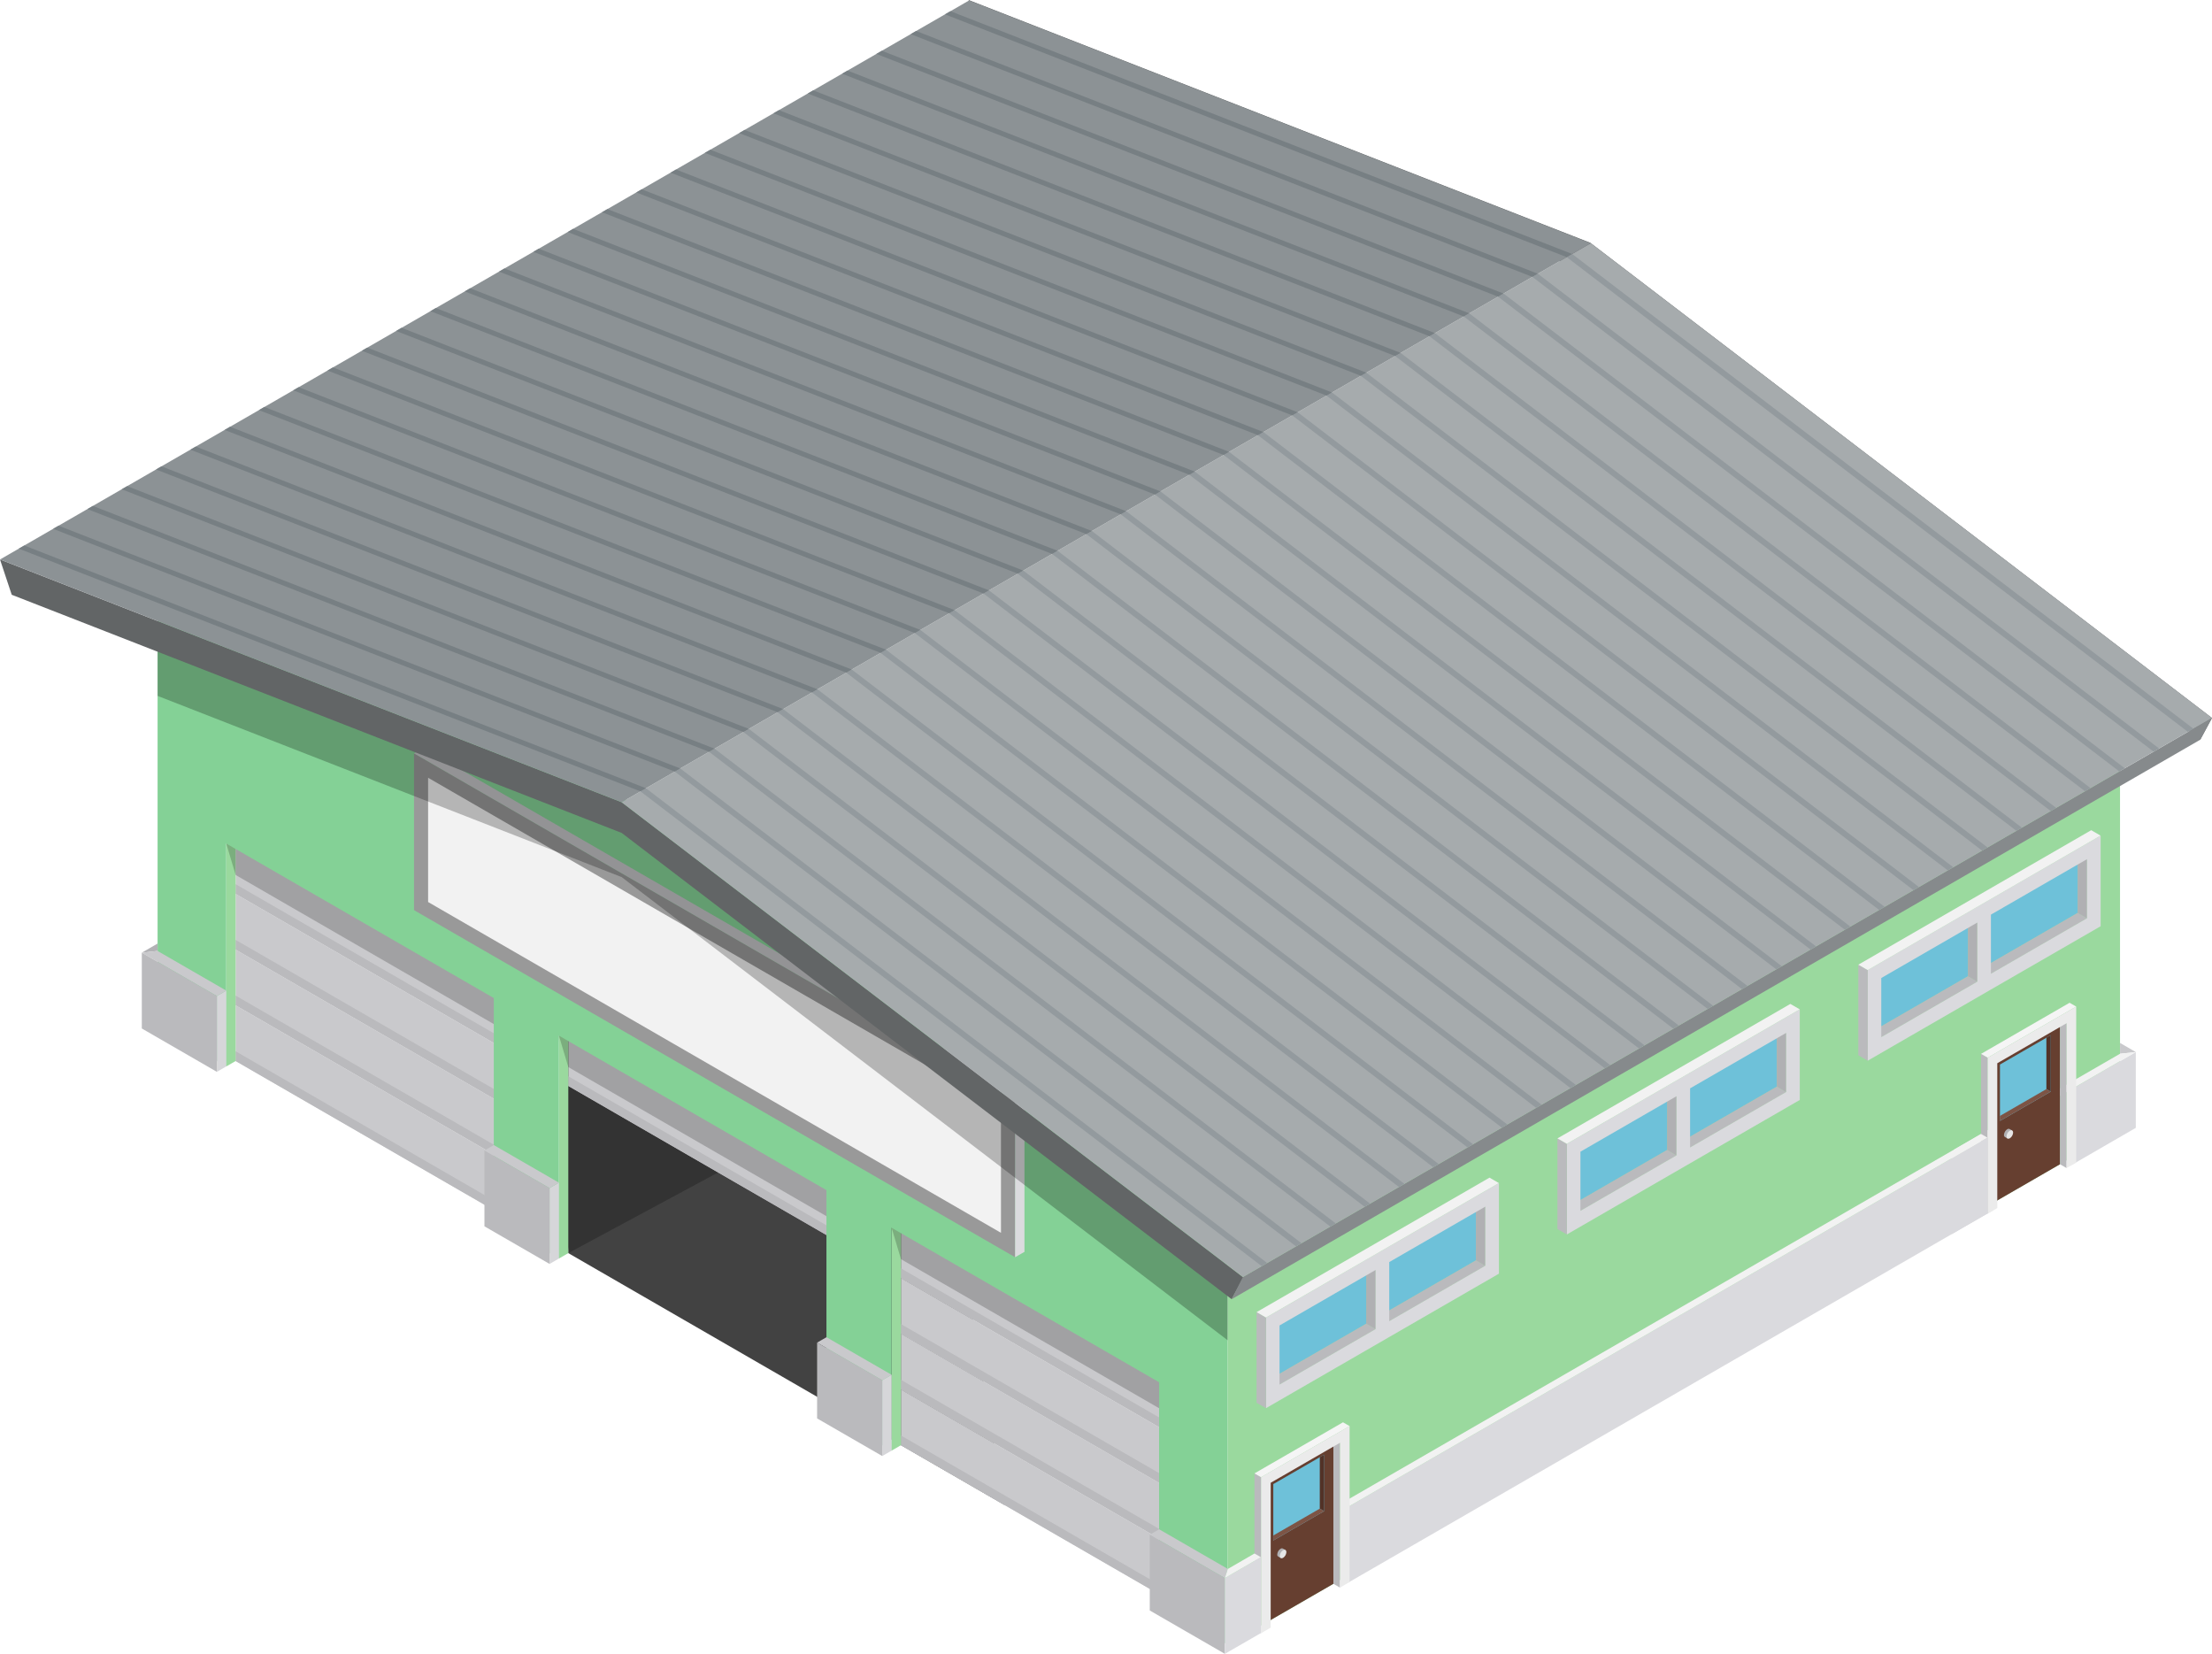 <svg id="グループ_9592" data-name="グループ 9592" xmlns="http://www.w3.org/2000/svg" xmlns:xlink="http://www.w3.org/1999/xlink" width="220.763" height="165.03" viewBox="0 0 220.763 165.03">
  <defs>
    <clipPath id="clip-path">
      <rect id="長方形_3473" data-name="長方形 3473" width="220.763" height="165.03" fill="none"/>
    </clipPath>
    <clipPath id="clip-path-3">
      <rect id="長方形_3464" data-name="長方形 3464" width="30.522" height="20.758" transform="translate(88.984 121.969)" fill="none"/>
    </clipPath>
    <clipPath id="clip-path-5">
      <rect id="長方形_3466" data-name="長方形 3466" width="30.522" height="20.758" transform="translate(55.783 102.801)" fill="none"/>
    </clipPath>
    <clipPath id="clip-path-7">
      <rect id="長方形_3468" data-name="長方形 3468" width="30.522" height="20.758" transform="translate(22.582 83.633)" fill="none"/>
    </clipPath>
    <clipPath id="clip-path-9">
      <rect id="長方形_3470" data-name="長方形 3470" width="106.812" height="70.75" transform="translate(15.728 63.003)" fill="none"/>
    </clipPath>
  </defs>
  <g id="グループ_9614" data-name="グループ 9614" clip-path="url(#clip-path)">
    <path id="パス_4231" data-name="パス 4231" d="M84.825,141.268l15.459,8.925-4.805-27.8L62.29,104.009l-5.572,21.032Z" fill="#424242"/>
    <path id="パス_4232" data-name="パス 4232" d="M75.686,114.832,56.718,125.041l-.935-21.7,5.258-4.627Z" fill="#333"/>
    <path id="パス_4233" data-name="パス 4233" d="M89.919,127.529l26.7,15.416v-5.56l-26.7-15.416Z" fill="#c9c9cc"/>
    <path id="パス_4234" data-name="パス 4234" d="M89.919,127.529l26.7,15.416v-.969l-26.7-15.415Z" fill="#bababd"/>
    <path id="パス_4235" data-name="パス 4235" d="M89.919,133.089l26.7,15.416v-5.56l-26.7-15.416Z" fill="#c9c9cc"/>
    <path id="パス_4236" data-name="パス 4236" d="M89.919,133.089l26.7,15.416v-.969l-26.7-15.415Z" fill="#bababd"/>
    <path id="パス_4237" data-name="パス 4237" d="M89.919,138.648l26.7,15.416V148.5l-26.7-15.416Z" fill="#c9c9cc"/>
    <path id="パス_4238" data-name="パス 4238" d="M89.919,138.648l26.7,15.416V153.1l-26.7-15.415Z" fill="#bababd"/>
    <path id="パス_4239" data-name="パス 4239" d="M89.919,144.208l26.7,15.415v-5.559l-26.7-15.416Z" fill="#c9c9cc"/>
    <path id="パス_4240" data-name="パス 4240" d="M89.919,144.208l26.7,15.415v-.968l-26.7-15.415Z" fill="#bababd"/>
    <path id="パス_4241" data-name="パス 4241" d="M23.517,89.193l26.7,15.415V99.049l-26.7-15.416Z" fill="#c9c9cc"/>
    <path id="パス_4242" data-name="パス 4242" d="M23.517,89.193l26.7,15.415v-.968l-26.7-15.415Z" fill="#bababd"/>
    <path id="パス_4243" data-name="パス 4243" d="M23.517,94.753l26.7,15.416v-5.56l-26.7-15.416Z" fill="#c9c9cc"/>
    <path id="パス_4244" data-name="パス 4244" d="M23.517,94.753l26.7,15.416V109.2l-26.7-15.415Z" fill="#bababd"/>
    <path id="パス_4245" data-name="パス 4245" d="M23.517,100.312l26.7,15.416v-5.56l-26.7-15.416Z" fill="#c9c9cc"/>
    <path id="パス_4246" data-name="パス 4246" d="M23.517,100.312l26.7,15.416v-.969l-26.7-15.415Z" fill="#bababd"/>
    <path id="パス_4247" data-name="パス 4247" d="M23.516,105.872l26.7,15.415v-5.559l-26.7-15.416Z" fill="#c9c9cc"/>
    <path id="パス_4248" data-name="パス 4248" d="M23.516,105.872l26.7,15.415v-.968L23.516,104.9Z" fill="#bababd"/>
    <path id="パス_4249" data-name="パス 4249" d="M56.718,108.361l26.7,15.416v-5.56L56.718,102.8Z" fill="#c9c9cc"/>
    <path id="パス_4250" data-name="パス 4250" d="M56.718,108.361l26.7,15.416v-.969l-26.7-15.415Z" fill="#bababd"/>
    <path id="パス_4251" data-name="パス 4251" d="M88.984,122.509v22.24l.935-.54V121.97Z" fill="#9ad99e"/>
    <g id="グループ_9596" data-name="グループ 9596">
      <g id="グループ_9595" data-name="グループ 9595" clip-path="url(#clip-path)">
        <g id="グループ_9594" data-name="グループ 9594" opacity="0.2" style="mix-blend-mode: multiply;isolation: isolate">
          <g id="グループ_9593" data-name="グループ 9593">
            <g id="グループ_9592-2" data-name="グループ 9592" clip-path="url(#clip-path-3)">
              <path id="パス_4252" data-name="パス 4252" d="M89.919,125.645l29.587,17.082V139.05L89.919,121.969l-.935.539Z"/>
            </g>
          </g>
        </g>
      </g>
    </g>
    <path id="パス_4253" data-name="パス 4253" d="M55.783,103.341V125.58l.935-.54V102.8Z" fill="#9ad99e"/>
    <g id="グループ_9601" data-name="グループ 9601">
      <g id="グループ_9600" data-name="グループ 9600" clip-path="url(#clip-path)">
        <g id="グループ_9599" data-name="グループ 9599" opacity="0.2" style="mix-blend-mode: multiply;isolation: isolate">
          <g id="グループ_9598" data-name="グループ 9598">
            <g id="グループ_9597" data-name="グループ 9597" clip-path="url(#clip-path-5)">
              <path id="パス_4254" data-name="パス 4254" d="M56.718,106.477,86.3,123.559v-3.677L56.718,102.8l-.935.539Z"/>
            </g>
          </g>
        </g>
      </g>
    </g>
    <path id="パス_4255" data-name="パス 4255" d="M22.582,84.173v22.239l.935-.539V83.633Z" fill="#9ad99e"/>
    <g id="グループ_9606" data-name="グループ 9606">
      <g id="グループ_9605" data-name="グループ 9605" clip-path="url(#clip-path)">
        <g id="グループ_9604" data-name="グループ 9604" opacity="0.2" style="mix-blend-mode: multiply;isolation: isolate">
          <g id="グループ_9603" data-name="グループ 9603">
            <g id="グループ_9602" data-name="グループ 9602" clip-path="url(#clip-path-7)">
              <path id="パス_4256" data-name="パス 4256" d="M23.517,87.309,53.1,104.391v-3.677L23.517,83.633l-.935.54Z"/>
            </g>
          </g>
        </g>
      </g>
    </g>
    <path id="パス_4257" data-name="パス 4257" d="M15.727,102.456l6.854,3.956V84.174l26.7,15.415v22.239l6.5,3.753V103.342l26.7,15.416V141l6.5,3.752V122.51l26.7,15.416v22.238l6.854,3.957v-41L69.134,82.39,15.728,61.459Z" fill="#84d196"/>
    <path id="パス_4258" data-name="パス 4258" d="M88.049,137.723v7.565l.935-.54v-7.564Z" fill="#d6d6d9"/>
    <path id="パス_4259" data-name="パス 4259" d="M81.549,133.971l.935-.54,6.5,3.753-.935.54Z" fill="#c9c9cc"/>
    <path id="パス_4260" data-name="パス 4260" d="M122.243,157.465l.3-.909-6.854-3.957-.935.54Z" fill="#c9c9cc"/>
    <path id="パス_4261" data-name="パス 4261" d="M114.75,160.7l7.493,4.326v-7.564l-7.493-4.326Z" fill="#bababd"/>
    <path id="パス_4262" data-name="パス 4262" d="M88.049,145.288l-6.5-3.753v-7.565l6.5,3.753Z" fill="#bababd"/>
    <path id="パス_4263" data-name="パス 4263" d="M54.848,118.556v7.564l.935-.54v-7.564Z" fill="#d6d6d9"/>
    <path id="パス_4264" data-name="パス 4264" d="M48.348,114.8l.935-.54,6.5,3.753-.935.54Z" fill="#c9c9cc"/>
    <path id="パス_4265" data-name="パス 4265" d="M54.848,126.12l-6.5-3.753V114.8l6.5,3.752Z" fill="#bababd"/>
    <path id="パス_4266" data-name="パス 4266" d="M21.647,99.388v7.564l.934-.54V98.848Z" fill="#d6d6d9"/>
    <path id="パス_4267" data-name="パス 4267" d="M14.153,95.061l1.574-.171v-.738Z" fill="#b2b2b5"/>
    <path id="パス_4268" data-name="パス 4268" d="M21.646,99.387l.935-.54-6.854-3.957-1.574.171Z" fill="#c9c9cc"/>
    <path id="パス_4269" data-name="パス 4269" d="M21.646,99.387v7.565l-7.493-4.326V95.062Z" fill="#bababd"/>
    <path id="パス_4270" data-name="パス 4270" d="M41.32,90.817l59.989,34.634V109.807L41.32,75.173Z" fill="#999"/>
    <path id="パス_4271" data-name="パス 4271" d="M99.9,123.016v-12.4L42.726,77.608v12.4Z" fill="#f2f2f2"/>
    <path id="パス_4272" data-name="パス 4272" d="M101.309,109.807v15.645l.935-.54V109.267Z" fill="#dbdbde"/>
    <path id="パス_4273" data-name="パス 4273" d="M41.32,75.173l.935-.54,59.989,34.634-.935.54Z" fill="#c4c4c7"/>
    <g id="グループ_9611" data-name="グループ 9611">
      <g id="グループ_9610" data-name="グループ 9610" clip-path="url(#clip-path)">
        <g id="グループ_9609" data-name="グループ 9609" opacity="0.25" style="mix-blend-mode: multiply;isolation: isolate">
          <g id="グループ_9608" data-name="グループ 9608">
            <g id="グループ_9607" data-name="グループ 9607" clip-path="url(#clip-path-9)">
              <path id="パス_4274" data-name="パス 4274" d="M15.728,63,62.475,80.778l60.065,46.3v6.673L62.046,87.521,15.728,69.438Z"/>
            </g>
          </g>
        </g>
      </g>
    </g>
    <path id="パス_4275" data-name="パス 4275" d="M122.539,123.123v41l89.045-51.409v-41Z" fill="#9ad99e"/>
    <path id="パス_4276" data-name="パス 4276" d="M126.158,162.031l6.917-3.993V143.583l-6.917,3.993Z" fill="#663f30"/>
    <path id="パス_4277" data-name="パス 4277" d="M127.079,153.719l5.075-2.93v-5.632l-5.075,2.93Z" fill="#6ec1d9"/>
    <path id="パス_4278" data-name="パス 4278" d="M131.718,145.408v5.129l.435.251v-5.631Z" fill="#523227"/>
    <path id="パス_4279" data-name="パス 4279" d="M131.718,150.537l-4.639,2.678v.5l5.075-2.93Z" fill="#7d5445"/>
    <g id="グループ_9613" data-name="グループ 9613">
      <g id="グループ_9612" data-name="グループ 9612" clip-path="url(#clip-path)">
        <path id="パス_4280" data-name="パス 4280" d="M127.477,155.111a.723.723,0,0,1,.327-.567.232.232,0,0,1,.232-.023l.251.145-.463.8-.251-.145a.231.231,0,0,1-.1-.212" fill="#b0b0b3"/>
        <path id="パス_4281" data-name="パス 4281" d="M127.729,155.256c0,.209.145.293.326.189a.722.722,0,0,0,.327-.567c0-.209-.146-.293-.327-.189a.722.722,0,0,0-.326.567" fill="#e6e6e6"/>
        <path id="パス_4282" data-name="パス 4282" d="M213.157,104.977v7.565l-6.4,3.7v-7.565Z" fill="#dadade"/>
        <path id="パス_4283" data-name="パス 4283" d="M198.924,113.194v7.565l-64.345,37.146-.664-.355v-6.827Z" fill="#dadade"/>
        <path id="パス_4284" data-name="パス 4284" d="M213.157,104.977l-1.573-.908v1.077Z" fill="#c9c9cc"/>
        <path id="パス_4285" data-name="パス 4285" d="M213.157,104.977l-79.243,45.746v-.738l77.67-44.839Z" fill="#f2f2f2"/>
        <path id="パス_4286" data-name="パス 4286" d="M125.859,147.4l-.66-.381v15.562l.66.381Z" fill="#bababd"/>
        <path id="パス_4287" data-name="パス 4287" d="M134.034,141.922l.66.381-8.835,5.1-.66-.381Z" fill="#f5f5f5"/>
        <path id="パス_4288" data-name="パス 4288" d="M133.735,143.964l-.66-.381v14.455l.66.381Z" fill="#bababd"/>
        <path id="パス_4289" data-name="パス 4289" d="M134.694,142.3v15.562l-.959.554V143.964l-6.917,3.993v14.455l-.959.554V147.4Z" fill="#ebebeb"/>
        <path id="パス_4290" data-name="パス 4290" d="M125.839,155.383v7.572l-3.6,2.075v-7.564Z" fill="#dadade"/>
        <path id="パス_4291" data-name="パス 4291" d="M122.54,156.557l2.66-1.543.639.369-3.6,2.083Z" fill="#f2f2f2"/>
        <path id="パス_4292" data-name="パス 4292" d="M198.674,120.168l6.917-3.993V101.72l-6.917,3.993Z" fill="#663f30"/>
        <path id="パス_4293" data-name="パス 4293" d="M199.6,111.856l5.075-2.93v-5.632l-5.075,2.93Z" fill="#6ec1d9"/>
        <path id="パス_4294" data-name="パス 4294" d="M204.234,108.674l.436.252v-5.632l-.436.252Z" fill="#523227"/>
        <path id="パス_4295" data-name="パス 4295" d="M204.234,108.674l-4.639,2.678v.5l5.075-2.93Z" fill="#7d5445"/>
        <path id="パス_4296" data-name="パス 4296" d="M200.005,113.248a.723.723,0,0,1,.327-.567.232.232,0,0,1,.232-.023l.251.145-.463.8-.251-.145a.231.231,0,0,1-.1-.212" fill="#b0b0b3"/>
        <path id="パス_4297" data-name="パス 4297" d="M200.257,113.393c0,.209.146.293.327.189a.722.722,0,0,0,.327-.567c0-.209-.146-.293-.327-.189a.723.723,0,0,0-.327.567" fill="#e6e6e6"/>
        <path id="パス_4298" data-name="パス 4298" d="M198.375,105.541l-.66-.381v15.562l.66.381Z" fill="#bababd"/>
        <path id="パス_4299" data-name="パス 4299" d="M206.55,100.059l.66.381-8.835,5.1-.66-.381Z" fill="#f5f5f5"/>
        <path id="パス_4300" data-name="パス 4300" d="M206.251,102.1l-.66-.381v14.455l.66.381Z" fill="#bababd"/>
        <path id="パス_4301" data-name="パス 4301" d="M207.21,100.44V116l-.959.554V102.1l-6.917,3.994v14.454l-.959.554V105.541Z" fill="#ebebeb"/>
        <path id="パス_4302" data-name="パス 4302" d="M198.355,113.52v7.572l-3.6,2.075V115.6Z" fill="#dadade"/>
        <path id="パス_4303" data-name="パス 4303" d="M195.056,114.694l2.659-1.543.64.369-3.6,2.082Z" fill="#f2f2f2"/>
        <path id="パス_4304" data-name="パス 4304" d="M177.328,108.429l-9.588,5.535v-5.9l9.588-5.535Z" fill="#6ec1d9"/>
        <path id="パス_4305" data-name="パス 4305" d="M166.382,114.749l-9.587,5.535v-5.9l9.588-5.535Z" fill="#6ec1d9"/>
        <path id="パス_4306" data-name="パス 4306" d="M177.328,108.429l.935.54v-5.9l-.935-.539Z" fill="#b0b0b3"/>
        <path id="パス_4307" data-name="パス 4307" d="M167.741,113.964l.935.54,9.588-5.535-.935-.54Z" fill="#bababd"/>
        <path id="パス_4308" data-name="パス 4308" d="M166.382,114.749l.935.54v-5.9l-.935-.539Z" fill="#b0b0b3"/>
        <path id="パス_4309" data-name="パス 4309" d="M156.794,120.284l.935.54,9.588-5.535-.936-.54Z" fill="#bababd"/>
        <path id="パス_4310" data-name="パス 4310" d="M167.316,107.815l12.306-7.1v9.043l-10.946,6.319-12.306,7.105v-9.043Zm10.948-4.75-9.588,5.535v5.9l9.588-5.535ZM157.73,120.824l9.588-5.535v-2.953l0-2.951-9.586,5.535Z" fill="#dadade"/>
        <path id="パス_4311" data-name="パス 4311" d="M156.37,114.135l-.935-.54v9.043l.935.539Z" fill="#bababd"/>
        <path id="パス_4312" data-name="パス 4312" d="M166.382,107.275l12.3-7.1.935.54-10.946,6.319-12.3,7.1-.935-.539Z" fill="#f2f2f2"/>
        <path id="パス_4313" data-name="パス 4313" d="M207.354,91.094l-9.588,5.535v-5.9l9.588-5.535Z" fill="#6ec1d9"/>
        <path id="パス_4314" data-name="パス 4314" d="M196.408,97.414l-9.587,5.535v-5.9l9.587-5.535Z" fill="#6ec1d9"/>
        <path id="パス_4315" data-name="パス 4315" d="M207.354,91.094l.935.54v-5.9l-.935-.539Z" fill="#b0b0b3"/>
        <path id="パス_4316" data-name="パス 4316" d="M197.767,96.629l.935.54,9.588-5.535-.935-.54Z" fill="#bababd"/>
        <path id="パス_4317" data-name="パス 4317" d="M196.408,97.414l.935.54v-5.9l-.935-.539Z" fill="#b0b0b3"/>
        <path id="パス_4318" data-name="パス 4318" d="M186.82,102.949l.935.54,9.588-5.535-.936-.54Z" fill="#bababd"/>
        <path id="パス_4319" data-name="パス 4319" d="M197.342,90.48l12.306-7.1v9.043L198.7,98.738,186.4,105.843V96.8Zm10.947-4.75L198.7,91.265v5.9l9.588-5.535Zm-20.534,17.759,9.587-5.535v-5.9l-9.587,5.536Z" fill="#dadade"/>
        <path id="パス_4320" data-name="パス 4320" d="M186.4,96.8l-.935-.54V105.3l.935.539Z" fill="#bababd"/>
        <path id="パス_4321" data-name="パス 4321" d="M196.408,89.94l12.3-7.1.935.54L198.7,89.7l-12.3,7.1-.935-.54Z" fill="#f2f2f2"/>
        <path id="パス_4322" data-name="パス 4322" d="M147.3,125.764l-9.587,5.535v-5.9l9.588-5.535Z" fill="#6ec1d9"/>
        <path id="パス_4323" data-name="パス 4323" d="M136.356,132.084l-9.588,5.535v-5.9l9.588-5.535Z" fill="#6ec1d9"/>
        <path id="パス_4324" data-name="パス 4324" d="M147.3,125.764l.935.54v-5.9l-.935-.539Z" fill="#b0b0b3"/>
        <path id="パス_4325" data-name="パス 4325" d="M137.715,131.3l.935.54,9.588-5.535-.936-.54Z" fill="#bababd"/>
        <path id="パス_4326" data-name="パス 4326" d="M136.356,132.084l.935.54v-5.9l-.935-.539Z" fill="#b0b0b3"/>
        <path id="パス_4327" data-name="パス 4327" d="M126.769,137.619l.935.54,9.588-5.535-.935-.54Z" fill="#bababd"/>
        <path id="パス_4328" data-name="パス 4328" d="M137.291,125.15l12.306-7.1v9.043l-10.947,6.319-12.3,7.1V131.47Zm10.947-4.75-9.588,5.535v5.9l9.588-5.535ZM127.7,138.159l9.587-5.535v-5.9l-9.587,5.536Z" fill="#dadade"/>
        <path id="パス_4329" data-name="パス 4329" d="M126.345,131.47l-.935-.54v9.043l.935.539Z" fill="#bababd"/>
        <path id="パス_4330" data-name="パス 4330" d="M136.356,124.61l12.3-7.1.935.54-10.946,6.319-12.3,7.1-.935-.54Z" fill="#f2f2f2"/>
        <path id="パス_4331" data-name="パス 4331" d="M1.171,59.348,62.047,83.114l60.874,46.524,1.171-2.169L62.047,80.051,0,55.827Z" fill="#626566"/>
        <path id="パス_4332" data-name="パス 4332" d="M97.841,3.52l60.875,23.766L219.591,73.81l1.171-2.169L158.716,24.223,96.67,0Z" fill="#626566"/>
        <path id="パス_4333" data-name="パス 4333" d="M124.046,127.425l96.717-55.783-1.171,2.169-96.671,55.828Z" fill="#868a8c"/>
        <path id="パス_4334" data-name="パス 4334" d="M158.763,24.268,62.046,80.051l62,47.374,96.717-55.783Z" fill="#a6abad"/>
        <path id="パス_4335" data-name="パス 4335" d="M126.091,43.112l62,47.374-.545.314-62-47.374Zm3.423-1.975,62,47.374-.544.314-62-47.374Zm3.424-1.974,62,47.374-.545.314-62-47.374Zm-10.271,5.924,62,47.373-.544.314-62-47.373Zm-3.423,1.974,62,47.374-.545.314-62-47.374Zm17.117-9.873,62,47.374-.544.314-62-47.374ZM112.4,51.01l62,47.374-.544.314-62-47.374Zm41.082-23.695,62,47.374-.545.314-62-47.373Zm-3.424,1.975,62,47.374-.544.314-62-47.374Zm6.847-3.949,62,47.374-.544.314-62-47.374Zm-13.694,7.9,62,47.374-.544.314-62-47.374Zm-3.423,1.975,62,47.374-.545.314-62-47.374Zm6.847-3.949,62,47.373-.545.315-62-47.374ZM115.82,49.036l62,47.374-.544.313-62-47.373ZM74.738,72.73l62,47.374-.545.314-62-47.374Zm3.424-1.974,62,47.374-.544.314-62-47.374Zm3.423-1.975,62,47.374-.545.314-62-47.374Zm3.423-1.974,62,47.374-.544.314-62-47.374ZM64.467,78.654l62,47.374-.544.314-62-47.374Zm3.424-1.975,62,47.374-.545.314-62-47.373Zm3.423-1.974,62,47.374-.544.314-62-47.374Zm37.659-21.72,62,47.374-.544.314-62-47.374Zm-6.847,3.949,62,47.374-.545.314-62-47.374Zm-13.694,7.9,62,47.374-.545.314-62-47.374ZM98.7,58.908l62,47.374-.544.314-62-47.373Zm6.847-3.949,62,47.374-.544.314L105,55.273Zm-13.694,7.9,62,47.373-.544.314-62-47.373Zm3.423-1.975,62,47.374-.545.314-62-47.374Z" fill="#939a9e"/>
        <path id="パス_4336" data-name="パス 4336" d="M96.717.044,0,55.827,62.046,80.05l96.717-55.782Z" fill="#8c9295"/>
        <path id="パス_4337" data-name="パス 4337" d="M2.422,54.431,64.468,78.654l-.544.314L1.877,54.745Zm3.423-1.975L67.891,76.68l-.544.314L5.3,52.77Zm3.424-1.974L71.315,74.705l-.544.314L8.724,50.8Zm3.423-1.975L74.738,72.731l-.544.314L12.148,48.821Zm3.424-1.974L78.162,70.756l-.545.314L15.571,46.847Zm3.423-1.975L81.585,68.781l-.544.315L19,44.872Zm3.424-1.975L85.009,66.807l-.545.314L22.418,42.9Zm3.423-1.974L88.432,64.832l-.544.315L25.842,40.923Zm3.424-1.975L91.856,62.858l-.545.314L29.265,38.948Zm3.423-1.974L95.279,60.883l-.544.314L32.689,36.974Zm3.424-1.975L98.7,58.909l-.545.314L36.112,35Zm3.423-1.974,62.046,24.223-.544.314L39.536,33.025ZM43.5,30.736,105.55,54.96l-.545.314L42.959,31.05Zm3.423-1.974,62.046,24.223-.544.314L46.383,29.076Zm3.424-1.975L112.4,51.011l-.545.314L49.806,27.1Zm3.423-1.974L115.82,49.036l-.544.314L53.23,25.127ZM57.2,22.838l62.046,24.223-.545.315L56.653,23.152Zm3.423-1.975,62.046,24.224-.544.314L60.077,21.178Zm3.424-1.974,62.046,24.223-.545.315L63.5,19.2Zm3.423-1.975,62.046,24.224-.544.314L66.924,17.228Zm3.424-1.974,62.046,24.223-.545.314L70.347,15.254Zm3.423-1.975,62.046,24.224-.544.314L73.771,13.279Zm3.424-1.974,62.046,24.223-.545.314L77.194,11.305Zm3.423-1.975L143.208,33.24l-.544.314L80.618,9.33Zm3.424-1.974,62.046,24.223-.545.314L84.041,7.356Zm3.423-1.975,62.046,24.224-.544.314L87.465,5.381Zm3.423-1.974,62.047,24.223-.545.314L90.888,3.407Zm3.424-1.975L156.9,25.341l-.544.315L94.312,1.432Z" fill="#777f83"/>
      </g>
    </g>
  </g>
</svg>
